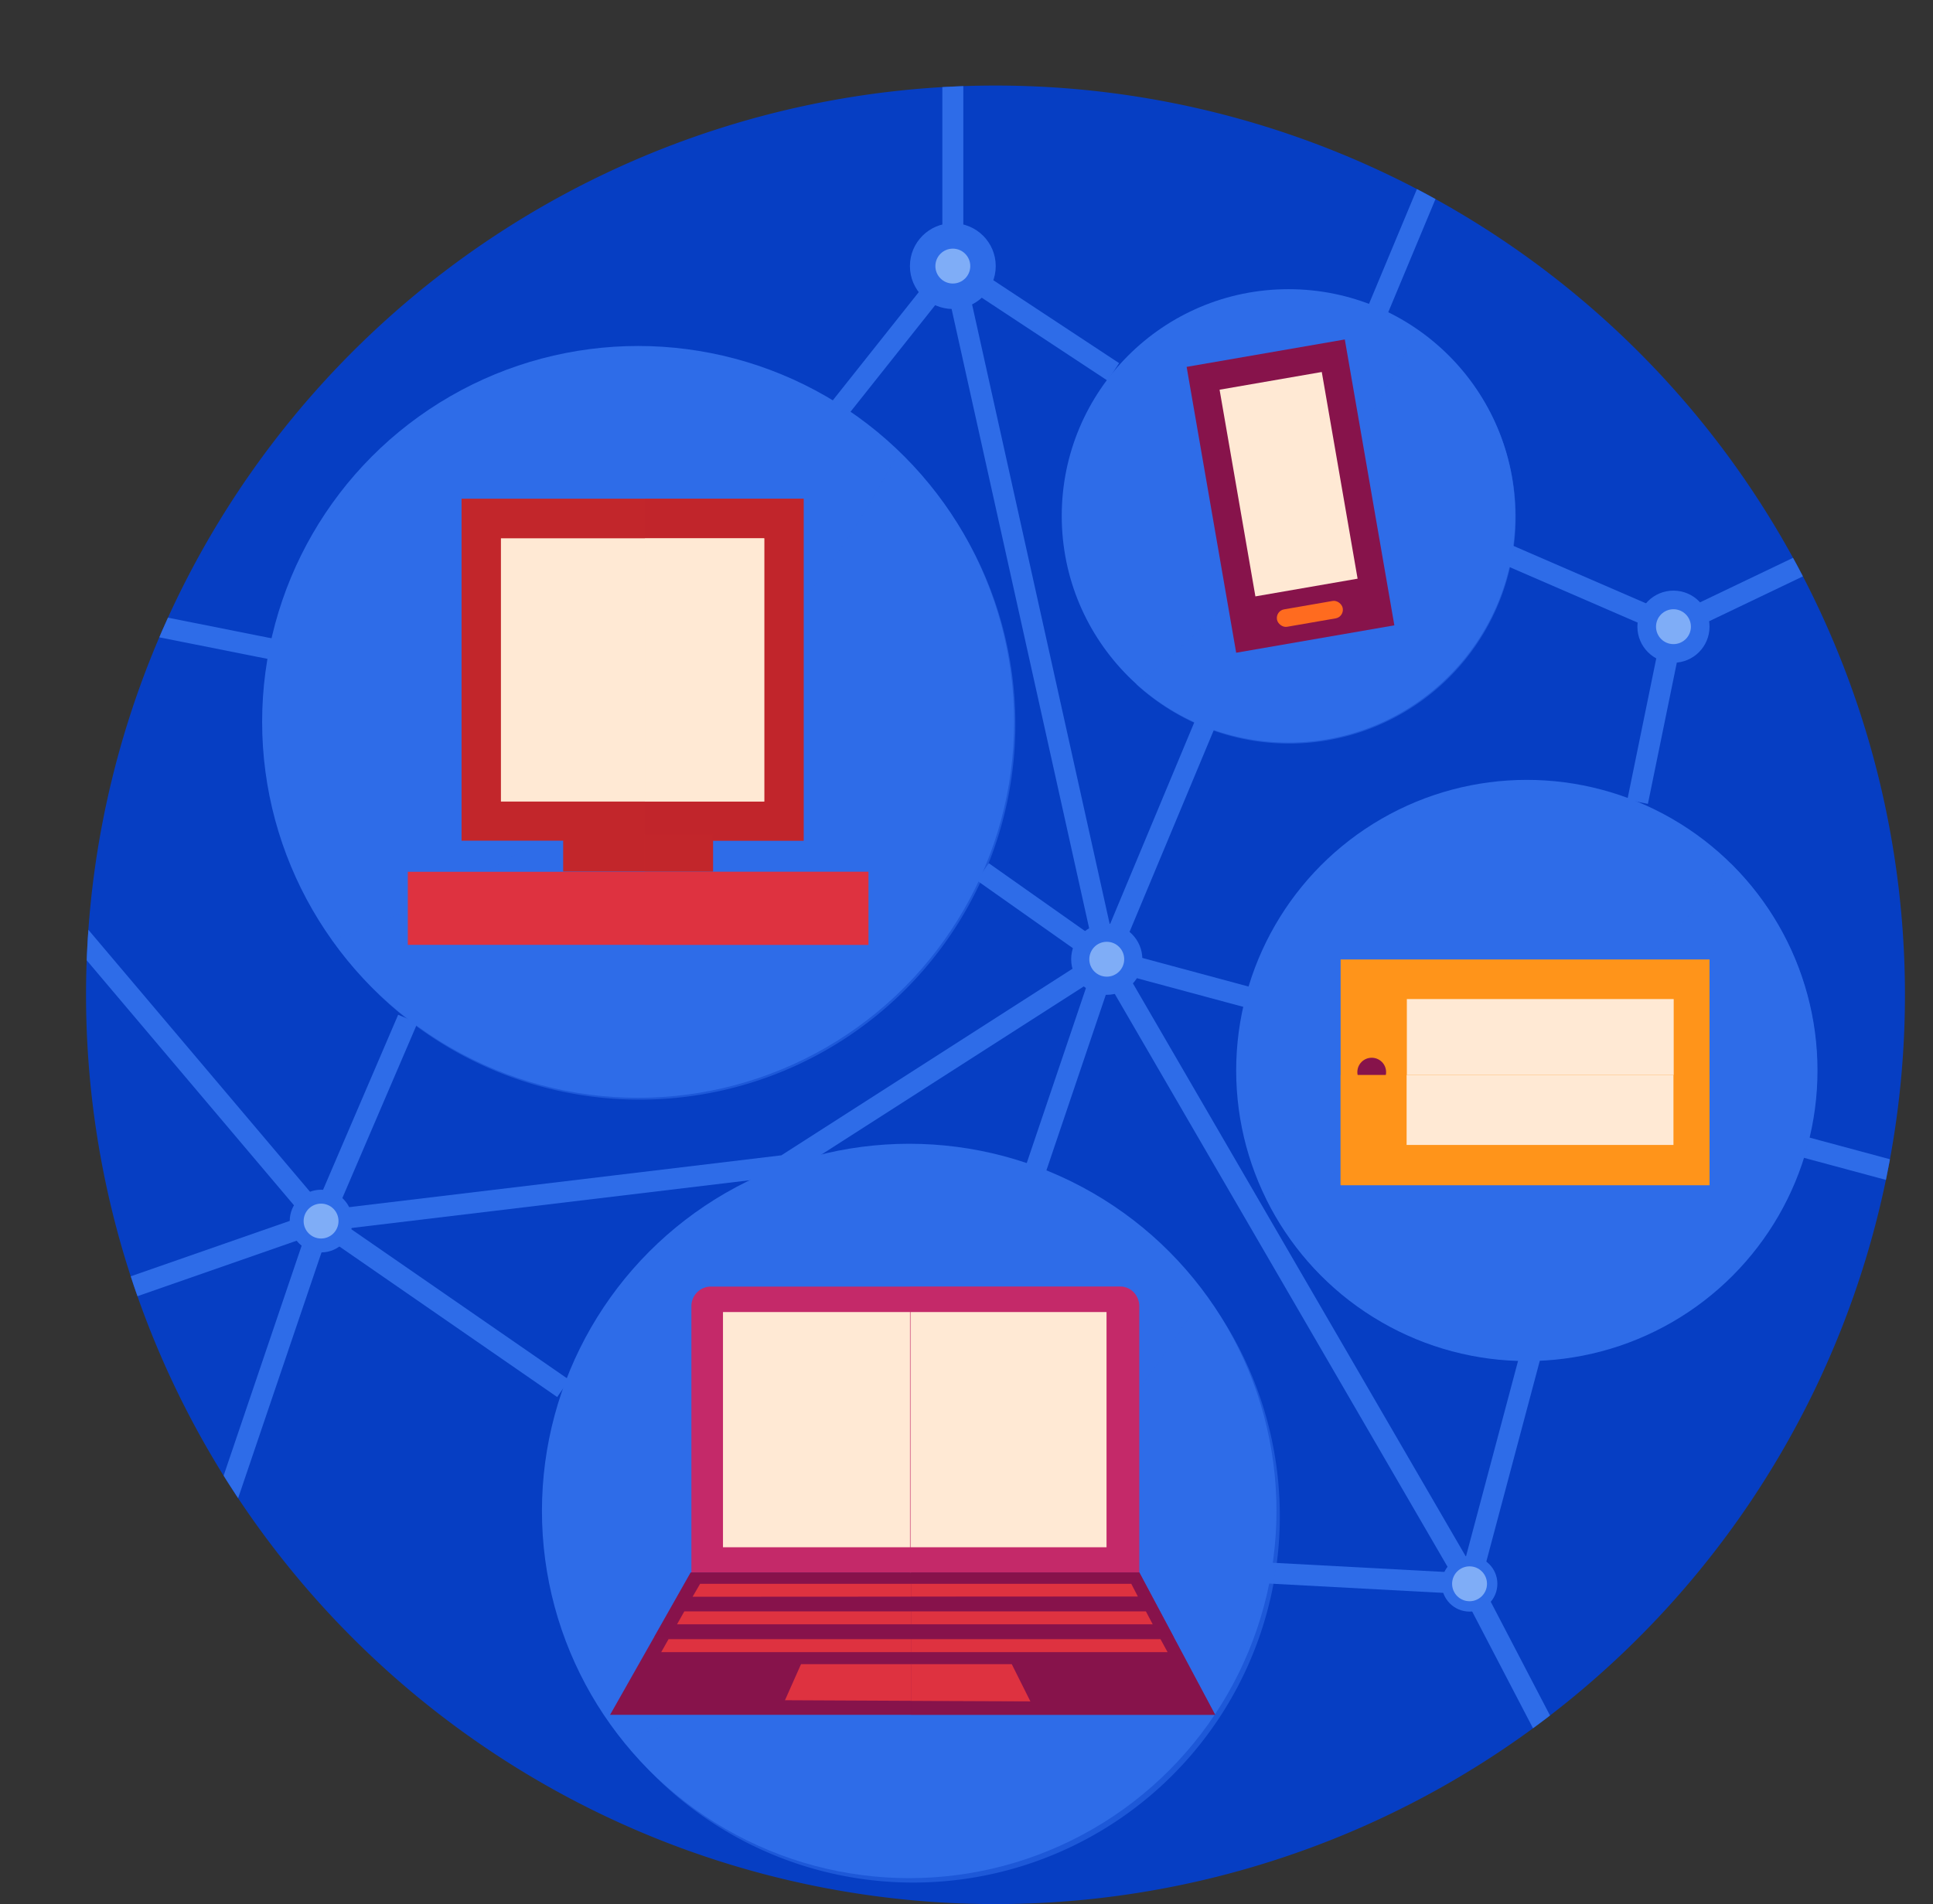 <svg xmlns="http://www.w3.org/2000/svg" xmlns:xlink="http://www.w3.org/1999/xlink" viewBox="0 0 82 80.79"><rect x="0" y="0" width="82" height="80.79" fill="#333333" stroke="none"/><defs><style>.cls-1,.cls-6{fill:none;}.cls-2{isolation:isolate;}.cls-3{fill:#063ec3;}.cls-4{clip-path:url(#clip-path);}.cls-5,.cls-8{fill:#2e6ce8;}.cls-6{stroke:#2e6ce8;stroke-miterlimit:10;stroke-width:0.89px;}.cls-7{fill:#7fadf7;}.cls-21,.cls-8{opacity:0.57;}.cls-13,.cls-15,.cls-17,.cls-19,.cls-20,.cls-21,.cls-8{mix-blend-mode:multiply;}.cls-15,.cls-9{fill:#87134b;}.cls-10,.cls-20{fill:#ffe9d4;}.cls-11{fill:#ff6b1f;}.cls-12{fill:#ff941a;}.cls-14{fill:#c42969;}.cls-15{opacity:0.51;}.cls-16{fill:#de3240;}.cls-17{opacity:0.54;}.cls-18,.cls-19{fill:#c2262b;}.cls-19{opacity:0.59;}.cls-20{opacity:0.69;}</style><clipPath id="clip-path"><path class="cls-1" d="M80.81,42.21A38.58,38.58,0,1,1,42.23,3.63,38.58,38.58,0,0,1,80.81,42.21"/></clipPath></defs><title>AEM_Asset 2</title><g class="cls-2"><g id="Layer_2" data-name="Layer 2"><g id="ARTE"><path class="cls-3" d="M80.81,42.21A38.58,38.58,0,1,1,42.23,3.63,38.58,38.58,0,0,1,80.81,42.21"/><g class="cls-4"><circle class="cls-5" cx="13.62" cy="51.81" r="1.33"/><circle class="cls-5" cx="40.42" cy="11.29" r="1.82"/><circle class="cls-5" cx="46.95" cy="40.7" r="1.51"/><circle class="cls-5" cx="70.99" cy="26.59" r="1.53"/><circle class="cls-5" cx="62.34" cy="67.2" r="1.18"/><polyline class="cls-6" points="23.89 58.91 13.62 51.81 17.3 43.23"/><polyline class="cls-6" points="43.71 50.28 46.95 40.7 41.69 36.99"/><polyline class="cls-6" points="61.96 4.74 46.95 40.7 81.89 50.11"/><polyline class="cls-6" points="7.64 69.44 13.62 51.81 0.34 36.11"/><line class="cls-6" x1="0.34" y1="25.31" x2="12.29" y2="27.69"/><polyline class="cls-6" points="34.44 18.82 40.42 11.29 47.23 15.78"/><polyline class="cls-6" points="69.47 34.02 70.99 26.59 62.34 22.84"/><polyline class="cls-6" points="53.37 66.72 62.34 67.2 65.41 55.67"/><polyline class="cls-6" points="40.42 0 40.42 11.29 46.95 40.7 62.34 67.2 66.67 75.51"/><polyline class="cls-6" points="46.95 40.7 33.3 49.45 13.62 51.81 2.55 55.67"/><line class="cls-6" x1="70.99" y1="26.59" x2="80.81" y2="21.89"/><circle class="cls-7" cx="13.62" cy="51.81" r="0.74"/><circle class="cls-7" cx="46.95" cy="40.7" r="0.74"/><circle class="cls-7" cx="40.42" cy="11.29" r="0.74"/><circle class="cls-7" cx="62.34" cy="67.2" r="0.74"/><circle class="cls-7" cx="70.99" cy="26.59" r="0.74"/></g><circle class="cls-5" cx="54.66" cy="21.89" r="9.62"/><path class="cls-8" d="M60.1,14a45.4,45.4,0,0,1-8.39,11.94,41.43,41.43,0,0,1-3.5,3.1A9.61,9.61,0,1,0,60.1,14Z"/><rect class="cls-9" x="51.34" y="14.89" width="6.81" height="12.31" transform="translate(-2.79 9.66) rotate(-9.83)"/><rect class="cls-10" x="50.21" y="18.34" width="8.9" height="4.4" transform="translate(65.57 -36.82) rotate(80.17)"/><rect class="cls-11" x="54.15" y="25.67" width="2.83" height="0.75" rx="0.37" transform="translate(-3.63 9.87) rotate(-9.83)"/><circle class="cls-5" cx="64.77" cy="45.42" r="12.33"/><path class="cls-8" d="M73.42,36.64a39.6,39.6,0,0,1-3.55,4.1A44.48,44.48,0,0,1,53.72,50.87a12.32,12.32,0,1,0,19.7-14.23Z"/><rect class="cls-12" x="59.91" y="37.66" width="9.58" height="15.65" transform="translate(110.18 -19.2) rotate(90)"/><rect class="cls-10" x="59.67" y="42.39" width="11.32" height="6.2" transform="translate(130.67 90.98) rotate(180)"/><circle class="cls-9" cx="58.19" cy="45.49" r="0.61"/><g class="cls-13"><rect class="cls-12" x="56.87" y="45.61" width="15.65" height="4.66"/><rect class="cls-10" x="59.67" y="45.61" width="11.32" height="2.97"/></g><circle class="cls-5" cx="38.57" cy="64.11" r="15.58"/><path class="cls-8" d="M44.85,62.89A45,45,0,0,1,26.4,73.79,15.55,15.55,0,0,0,51.08,54.86,43.24,43.24,0,0,1,44.85,62.89Z"/><path class="cls-14" d="M30.12,54.59H47.5a.83.83,0,0,1,.83.83v11.3a0,0,0,0,1,0,0h-19a0,0,0,0,1,0,0V55.42A.83.83,0,0,1,30.12,54.59Z"/><polygon class="cls-9" points="51.55 72.76 25.88 72.76 29.3 66.72 48.33 66.72 51.55 72.76"/><polygon class="cls-15" points="49.78 69.44 48.33 66.72 29.3 66.72 27.76 69.44 49.78 69.44"/><polygon class="cls-16" points="48.27 67.74 29.38 67.75 29.7 67.2 47.99 67.2 48.27 67.74"/><polygon class="cls-16" points="48.9 68.92 28.72 68.92 29.03 68.37 48.61 68.37 48.9 68.92"/><polygon class="cls-16" points="49.53 70.1 28.05 70.1 28.36 69.55 49.23 69.55 49.53 70.1"/><polygon class="cls-16" points="42.92 70.61 33.98 70.61 33.3 72.14 43.71 72.19 42.92 70.61"/><rect class="cls-10" x="33.82" y="52.53" width="9.98" height="16.27" transform="translate(99.47 21.85) rotate(90)"/><g class="cls-17"><path class="cls-14" d="M47.6,54.59h-9V66.73h9.69V55.33A.74.74,0,0,0,47.6,54.59Z"/><polygon class="cls-9" points="38.65 72.76 51.55 72.76 48.33 66.72 38.65 66.72 38.65 72.76"/><polygon class="cls-15" points="38.65 69.44 49.78 69.44 48.33 66.72 38.65 66.72 38.65 69.44"/><polygon class="cls-16" points="38.65 67.74 48.27 67.74 47.99 67.2 38.65 67.2 38.65 67.74"/><polygon class="cls-16" points="38.65 68.92 48.9 68.92 48.61 68.37 38.65 68.37 38.65 68.92"/><polygon class="cls-16" points="38.65 70.1 49.53 70.1 49.23 69.55 38.65 69.55 38.65 70.1"/><polygon class="cls-16" points="38.65 72.17 43.71 72.19 42.92 70.61 38.65 70.61 38.65 72.17"/><rect class="cls-10" x="38.64" y="55.67" width="8.3" height="9.98"/></g><circle class="cls-5" cx="27.07" cy="30.63" r="15.95"/><path class="cls-8" d="M38.12,19.14a44.33,44.33,0,0,1-7.67,10.53A44.51,44.51,0,0,1,14.09,39.88a15.94,15.94,0,1,0,24-20.74Z"/><rect class="cls-18" x="19.58" y="21.16" width="14.51" height="14.51" transform="translate(55.25 1.58) rotate(90)"/><rect class="cls-19" x="27.35" y="21.16" width="6.74" height="14.51"/><rect class="cls-10" x="21.25" y="22.84" width="11.17" height="11.17"/><rect class="cls-20" x="27.36" y="22.84" width="5.06" height="11.17"/><rect class="cls-18" x="23.89" y="35.42" width="6.36" height="1.56"/><rect class="cls-16" x="17.3" y="36.99" width="19.54" height="3.1"/><g class="cls-21"><rect class="cls-18" x="27.35" y="35.42" width="2.89" height="1.56"/><rect class="cls-16" x="27.35" y="36.99" width="9.49" height="3.1"/></g></g></g></g></svg>